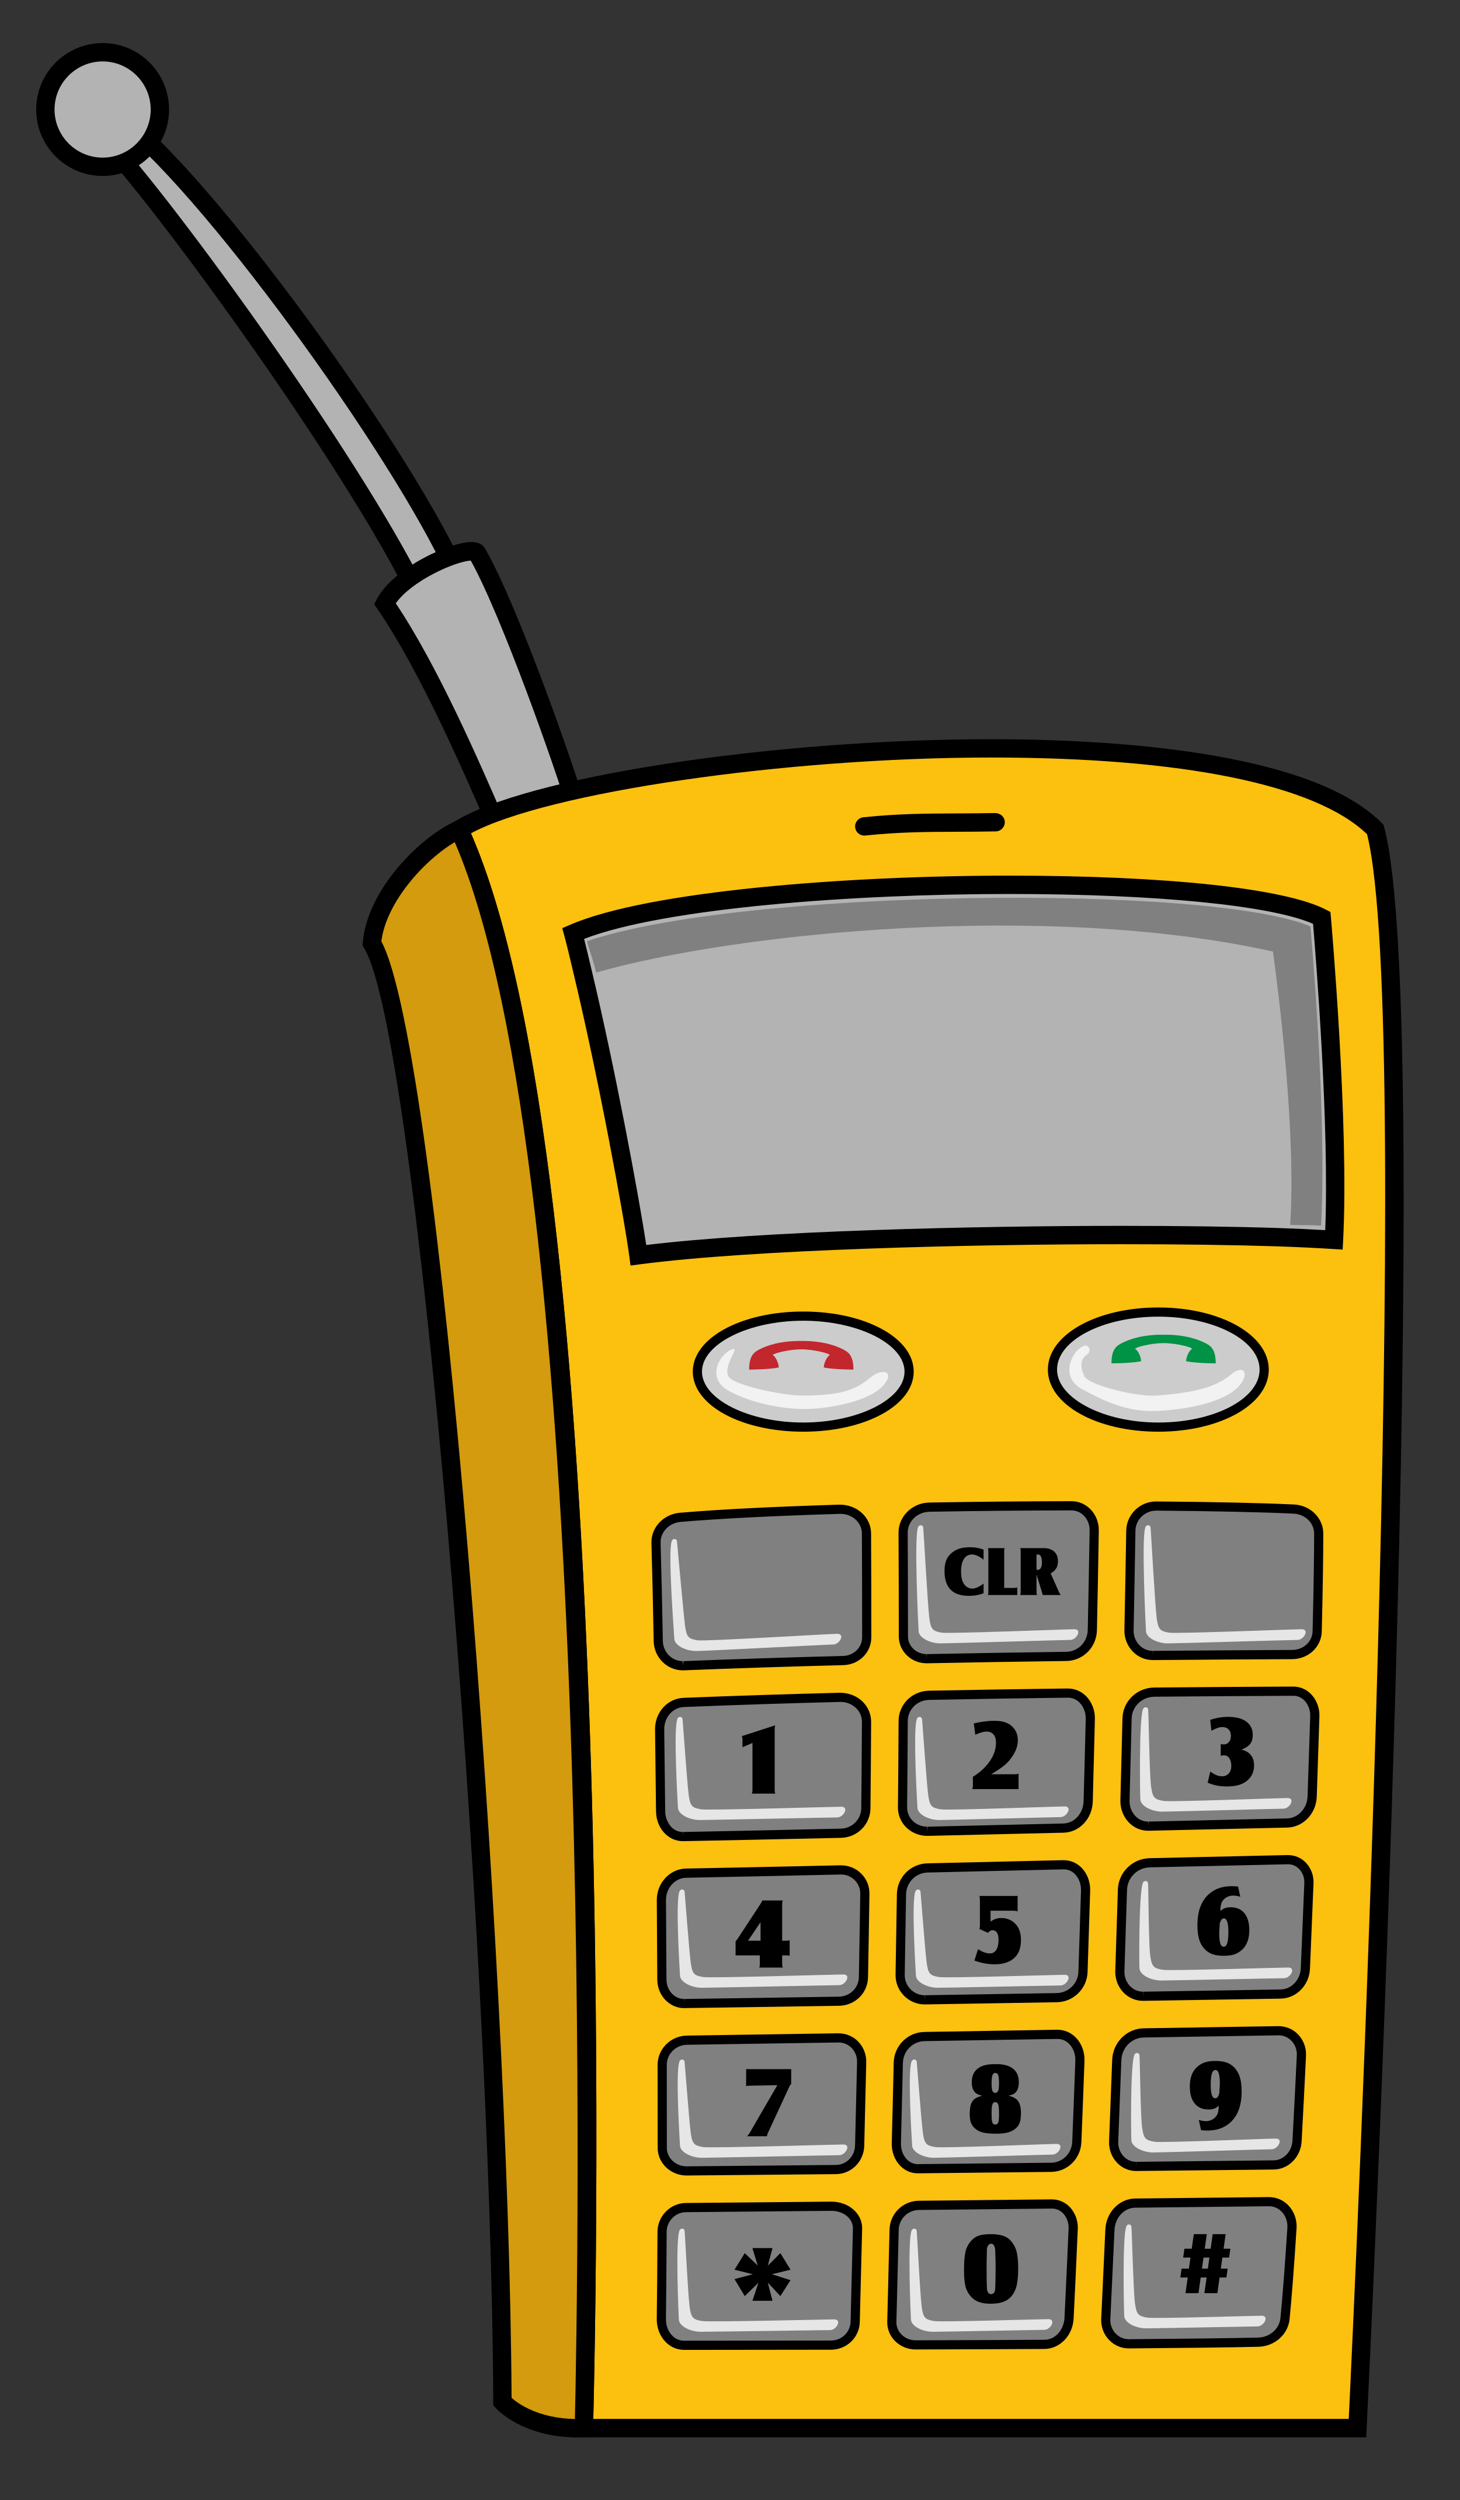 <?xml version="1.0" encoding="UTF-8"?>
<!-- Generator: Adobe Illustrator 16.0.0, SVG Export Plug-In . SVG Version: 6.00 Build 0)  -->
<svg xmlns="http://www.w3.org/2000/svg" xmlns:xlink="http://www.w3.org/1999/xlink" version="1.1" id="Layer_1" x="0px" y="0px" width="93.75px" height="160.5px" viewBox="0 0 93.75 160.5" xml:space="preserve">
<rect x="0" y="0" width="93.75" height="160.5" fill="#333333" stroke="none"/>
<g>
	<g>
		<path fill="#B3B3B3" d="M26.999,38.554l2.484-1.307C26.281,29.664,13.208,11.494,7.325,7.245C6.476,6.394,6.083,8.355,6.083,8.355    C9.221,11.101,22.947,29.991,26.999,38.554z"></path>
		<path d="M26.729,39.361l-0.263-0.556C22.328,30.061,8.698,11.426,5.696,8.799L5.439,8.574L5.506,8.24    C5.59,7.818,5.941,6.441,6.914,6.441c0.293,0,0.571,0.13,0.828,0.386c5.879,4.238,19.105,22.662,22.284,30.19l0.21,0.499    L26.729,39.361z M6.742,8.163c3.448,3.36,16.17,20.784,20.522,29.586l1.46-0.769C25.251,29.284,12.69,11.847,6.979,7.722    L6.942,7.69C6.875,7.799,6.801,7.975,6.742,8.163z"></path>
	</g>
	<g>
		<path fill="#B3B3B3" d="M32.49,54.309c-0.89-1.903-4.412-10.688-7.777-15.559c1.078-2.059,5.344-3.789,5.907-3.267    c2.131,3.66,6.185,15.294,6.577,16.995C35.104,53.394,32.49,54.309,32.49,54.309z"></path>
		<path d="M32.182,55.041l-0.226-0.482c-0.168-0.358-0.427-0.957-0.761-1.727c-1.383-3.191-4.262-9.832-6.967-13.747l-0.203-0.293    l0.165-0.315c1.054-2.012,4.669-3.677,6.069-3.677c0.33,0,0.579,0.083,0.761,0.251l0.109,0.136    c2.225,3.82,6.26,15.503,6.642,17.159l0.11,0.476l-0.447,0.196c-2.089,0.914-4.722,1.838-4.749,1.847L32.182,55.041z     M25.413,38.733c2.7,4.026,5.397,10.247,6.863,13.63c0.206,0.475,0.383,0.883,0.526,1.208c0.773-0.279,2.3-0.844,3.692-1.432    c-0.774-2.64-4.27-12.569-6.266-16.152C29.171,36.063,26.422,37.303,25.413,38.733z"></path>
	</g>
	<g>
		<path fill="#FCC00F" d="M87.167,155.885H37.491c0,0,2.189-80.541-8.008-102.629c7.746-4.881,50.2-8.754,58.829,0    C91.625,65.59,87.167,155.885,87.167,155.885z"></path>
		<path d="M87.728,156.475H36.886l0.016-0.605c0.022-0.804,2.07-80.655-7.954-102.366l-0.217-0.469l0.438-0.275    c4.562-2.875,20.354-5.303,34.485-5.303c7.382,0,20.456,0.7,25.077,5.388l0.109,0.111l0.04,0.15    c3.299,12.282-0.943,99.12-1.125,102.811L87.728,156.475z M38.096,155.296h48.51c0.367-7.611,4.221-89.583,1.177-101.736    c-3.285-3.179-11.839-4.927-24.128-4.927c-13.276,0-28.536,2.245-33.416,4.866C39.781,75.312,38.292,147.352,38.096,155.296z"></path>
	</g>
	<g>
		<path fill="#D39B0D" d="M29.483,53.256c10.197,22.088,8.008,102.629,8.008,102.629c-3.612,0.138-5.229-1.693-5.229-1.693    c-0.131-28.752-4.69-87.679-8.38-93.627C24.14,57.444,27.375,54.209,29.483,53.256z"></path>
		<path d="M37.107,156.482c-3.567,0-5.218-1.822-5.287-1.9l-0.146-0.166l-0.001-0.221c-0.136-29.882-4.871-87.805-8.291-93.32    l-0.103-0.166l0.016-0.193c0.283-3.418,3.696-6.78,5.946-7.797l0.533-0.241l0.245,0.53c10.139,21.96,8.151,99.598,8.062,102.892    l-0.015,0.552l-0.552,0.021C37.375,156.479,37.24,156.482,37.107,156.482z M32.85,153.943c0.413,0.366,1.705,1.31,4.066,1.358    c0.166-7.182,1.583-79.751-7.715-101.234c-1.913,1.122-4.402,3.838-4.714,6.369C28.263,67.465,32.698,125.985,32.85,153.943z"></path>
	</g>
	<g>
		<circle fill="#B3B3B3" cx="6.59" cy="7.032" r="3.677"></circle>
		<path d="M6.59,11.297c-2.353,0-4.266-1.914-4.266-4.266c0-2.353,1.914-4.266,4.266-4.266c2.352,0,4.266,1.914,4.266,4.266    C10.855,9.384,8.942,11.297,6.59,11.297z M6.59,3.944c-1.703,0-3.088,1.385-3.088,3.088c0,1.702,1.385,3.087,3.088,3.087    c1.702,0,3.087-1.385,3.087-3.087C9.677,5.329,8.292,3.944,6.59,3.944z"></path>
	</g>
	<g>
		<path fill="#B3B3B3" d="M85.657,79.599c-1.003-0.063-2.243-0.125-3.671-0.173c-10.634-0.345-31.704-0.063-40.991,1.162    c-0.345-2.604-2.023-11.688-3.592-18.229c-0.204-0.862-0.392-1.679-0.596-2.431c8.691-3.781,41.996-4.143,48.065-1.005    C84.872,58.921,86.049,72.147,85.657,79.599z"></path>
		<path d="M40.488,81.248l-0.077-0.583c-0.33-2.485-1.98-11.495-3.581-18.169l-0.075-0.319c-0.174-0.739-0.34-1.442-0.517-2.096    l-0.134-0.491l0.467-0.203c5.035-2.191,17.815-3.171,28.248-3.171c10.082,0,17.679,0.815,20.323,2.183l0.288,0.149l0.029,0.322    c0.012,0.133,1.176,13.353,0.787,20.76l-0.032,0.594l-0.594-0.037c-0.999-0.062-2.233-0.125-3.654-0.173    c-2.743-0.088-6.174-0.136-9.923-0.136c-9.764,0-23.733,0.339-30.971,1.293L40.488,81.248z M37.507,60.276    c0.132,0.519,0.261,1.063,0.394,1.63l0.075,0.316c1.503,6.266,3.051,14.593,3.52,17.707c7.438-0.905,21.001-1.229,30.547-1.229    c3.761,0,7.206,0.047,9.962,0.137c1.163,0.039,2.202,0.087,3.091,0.138c0.27-6.735-0.609-17.625-0.782-19.666    c-2.715-1.186-10.095-1.915-19.495-1.915C54.823,57.394,42.685,58.287,37.507,60.276z"></path>
	</g>
	<g>
		<path fill="#FFFFFF" d="M55.498,53.056c3.073-0.321,5.213-0.208,8.433-0.268"></path>
		<path d="M55.498,53.645c-0.298,0-0.554-0.225-0.585-0.528c-0.034-0.324,0.201-0.613,0.524-0.647    c2.239-0.233,3.976-0.24,5.987-0.249c0.776-0.003,1.593-0.006,2.495-0.023c0.337,0.017,0.594,0.253,0.6,0.578    c0.006,0.325-0.253,0.594-0.578,0.6c-0.908,0.017-1.73,0.02-2.512,0.023c-1.98,0.008-3.69,0.015-5.87,0.242    C55.539,53.644,55.518,53.645,55.498,53.645z"></path>
	</g>
	<g>
		<path fill="#808080" d="M72.237,115.586c-0.023,0.885,0.631,1.671,1.517,1.653c3.064-0.072,6.065-0.14,8.892-0.202    c0.9-0.02,1.578-0.792,1.612-1.693c0.061-1.783,0.12-3.513,0.171-5.158c0.024-0.835-0.547-1.617-1.382-1.612    c-2.843,0.014-5.831,0.032-8.915,0.06c-0.947,0.009-1.739,0.743-1.76,1.689C72.33,112.018,72.286,113.774,72.237,115.586z     M42.5,127.093c0.004,0.825,0.62,1.546,1.443,1.534c2.994-0.04,6.361-0.092,9.931-0.148c0.852-0.014,1.553-0.687,1.569-1.539    c0.034-1.727,0.064-3.515,0.09-5.361c0.013-0.859-0.698-1.549-1.558-1.53c-3.588,0.08-6.964,0.152-9.921,0.208    c-0.915,0.018-1.592,0.82-1.585,1.735C42.482,123.698,42.492,125.405,42.5,127.093z M42.526,137.899    c0,0.846,0.736,1.48,1.582,1.474c2.89-0.025,6.139-0.055,9.57-0.089c0.838-0.009,1.502-0.695,1.523-1.532    c0.043-1.73,0.086-3.518,0.129-5.371c0.019-0.849-0.649-1.563-1.498-1.549c-3.487,0.055-6.779,0.106-9.719,0.147    c-0.875,0.012-1.592,0.709-1.591,1.584C42.525,134.41,42.527,136.198,42.526,137.899z M42.42,116.279    c0.008,0.853,0.597,1.644,1.451,1.63c3.006-0.058,6.455-0.132,10.125-0.214c0.881-0.02,1.594-0.726,1.603-1.607    c0.018-1.789,0.032-3.635,0.042-5.544c0.003-0.915-0.798-1.598-1.713-1.575c-3.435,0.089-6.796,0.198-10.022,0.326    c-0.905,0.037-1.561,0.839-1.548,1.745C42.381,112.738,42.401,114.493,42.42,116.279z M84.677,98.457    c0-0.865-0.729-1.532-1.594-1.575c-2.02-0.097-5.149-0.166-8.833-0.194c-0.889-0.008-1.623,0.697-1.636,1.585    c-0.031,1.933-0.071,4.075-0.117,6.391c-0.018,0.878,0.666,1.626,1.543,1.617c3.09-0.028,6.085-0.046,8.935-0.06    c0.851-0.003,1.584-0.64,1.604-1.49C84.643,102.136,84.677,99.971,84.677,98.457z M71.909,126.545    c-0.029,0.873,0.638,1.628,1.511,1.615c3.063-0.051,6.036-0.099,8.811-0.141c0.881-0.016,1.551-0.758,1.592-1.638    c0.078-1.826,0.155-3.668,0.227-5.492c0.031-0.799-0.558-1.515-1.357-1.499c-2.816,0.062-5.809,0.129-8.864,0.199    c-0.953,0.023-1.726,0.785-1.752,1.737C72.022,123.035,71.967,124.777,71.909,126.545z M71.511,137.48    c-0.036,0.856,0.602,1.614,1.458,1.604c2.192-0.023,4.332-0.044,6.379-0.067c0.827-0.009,1.639-0.017,2.436-0.026    c0.827-0.009,1.458-0.709,1.502-1.537c0.095-1.746,0.189-3.589,0.281-5.494c0.04-0.859-0.625-1.601-1.486-1.586    c-2.724,0.042-5.635,0.09-8.635,0.139c-0.951,0.015-1.704,0.797-1.737,1.748C71.646,133.986,71.579,135.727,71.511,137.48z     M58.009,105.062c0,0.816,0.7,1.442,1.516,1.426c2.99-0.06,5.985-0.107,8.943-0.146c0.922-0.012,1.655-0.769,1.675-1.691    c0.049-2.312,0.089-4.455,0.121-6.397c0.012-0.844-0.619-1.583-1.463-1.581c-2.955,0.005-6.065,0.034-9.123,0.087    c-0.914,0.016-1.688,0.72-1.685,1.635C58.004,100.691,58.009,102.914,58.009,105.062z M43.684,97.412    c-0.872,0.074-1.585,0.77-1.56,1.643c0.054,1.837,0.102,3.971,0.145,6.304c0.017,0.892,0.741,1.616,1.632,1.581    c3.297-0.132,6.732-0.242,10.243-0.333c0.826-0.021,1.511-0.668,1.511-1.492c0.001-2.148-0.003-4.371-0.016-6.667    c-0.003-0.908-0.804-1.579-1.713-1.554C49.996,97.012,46.407,97.183,43.684,97.412z M42.466,148.881    c-0.013,0.875,0.588,1.688,1.463,1.687c1.93-0.002,5.359-0.003,9.425-0.011c0.843-0.001,1.541-0.66,1.56-1.501    c0.046-1.909,0.095-3.887,0.15-5.962c0.021-0.873-0.806-1.462-1.68-1.453c-3.346,0.032-6.511,0.062-9.333,0.086    c-0.851,0.006-1.533,0.704-1.537,1.555C42.503,145.451,42.487,147.352,42.466,148.881z M72.896,141.439    c-0.91,0.01-1.584,0.799-1.624,1.708c-0.086,1.91-0.174,3.823-0.267,5.734c-0.043,0.862,0.631,1.6,1.496,1.592    c3.284-0.026,6.189-0.06,8.281-0.104c0.877-0.017,1.645-0.64,1.732-1.512c0.142-1.437,0.294-3.438,0.447-5.818    c0.057-0.892-0.591-1.701-1.486-1.691c-0.689,0.007-1.388,0.015-2.102,0.023C77.295,141.393,75.122,141.416,72.896,141.439z     M59.373,130.746c-0.924,0.014-1.668,0.761-1.69,1.686c-0.04,1.781-0.083,3.5-0.125,5.167c-0.021,0.842,0.542,1.641,1.387,1.634    c2.82-0.029,5.7-0.06,8.554-0.09c0.896-0.009,1.612-0.734,1.647-1.628c0.071-1.745,0.136-3.484,0.199-5.21    c0.034-0.884-0.571-1.713-1.456-1.699C65.04,130.652,62.175,130.7,59.373,130.746z M59.559,119.922    c-0.92,0.021-1.659,0.771-1.673,1.693c-0.026,1.774-0.055,3.491-0.085,5.157c-0.017,0.898,0.709,1.631,1.607,1.618    c2.78-0.044,5.619-0.092,8.447-0.138c0.916-0.015,1.657-0.744,1.688-1.659c0.059-1.762,0.115-3.5,0.166-5.208    c0.027-0.868-0.561-1.686-1.428-1.666c-0.492,0.012-0.985,0.024-1.477,0.035C64.384,119.81,61.951,119.867,59.559,119.922z     M57.954,116.034c-0.009,0.878,0.74,1.555,1.618,1.535c2.37-0.055,4.78-0.11,7.177-0.167c0.512-0.013,1.026-0.025,1.538-0.037    c0.907-0.021,1.564-0.818,1.588-1.722c0.051-1.814,0.095-3.58,0.137-5.284c0.021-0.868-0.583-1.674-1.452-1.663    c-2.944,0.036-5.929,0.084-8.906,0.144c-0.909,0.018-1.655,0.741-1.659,1.651C57.986,112.399,57.971,114.245,57.954,116.034z     M57.266,149.062c-0.019,0.836,0.697,1.485,1.534,1.481c2.714-0.007,5.533-0.019,8.262-0.033c0.895-0.005,1.544-0.795,1.586-1.69    c0.092-1.899,0.181-3.812,0.264-5.728c0.037-0.832-0.539-1.606-1.373-1.597c-2.843,0.031-5.714,0.06-8.528,0.089    c-0.866,0.007-1.574,0.698-1.597,1.563C57.361,145.206,57.311,147.168,57.266,149.062z"></path>
		<path d="M43.929,150.862h-0.001c-0.443,0-0.863-0.178-1.181-0.501c-0.374-0.379-0.583-0.92-0.575-1.484    c0.021-1.529,0.037-3.428,0.047-5.597c0.005-1.012,0.826-1.841,1.83-1.848c2.822-0.024,5.987-0.054,9.333-0.086h0.001    c0.599,0,1.143,0.219,1.516,0.601c0.312,0.319,0.471,0.719,0.46,1.153c-0.055,2.077-0.104,4.054-0.15,5.963    c-0.021,1.001-0.836,1.787-1.854,1.789c-3.24,0.006-6.076,0.008-8.071,0.01L43.929,150.862z M53.404,141.935    c-3.363,0.032-6.528,0.062-9.352,0.086c-0.683,0.005-1.241,0.571-1.245,1.262c-0.01,2.17-0.026,4.073-0.047,5.602    c-0.006,0.402,0.146,0.799,0.405,1.063c0.146,0.148,0.397,0.326,0.762,0.326v0.294l0.001-0.294l1.354-0.001    c1.994-0.001,4.83-0.003,8.07-0.01c0.695-0.001,1.25-0.534,1.266-1.213c0.046-1.91,0.095-3.888,0.15-5.964    c0.009-0.344-0.154-0.585-0.292-0.727C54.218,142.094,53.816,141.935,53.404,141.935z M58.793,150.837    c-0.501,0-0.987-0.202-1.332-0.554c-0.325-0.333-0.499-0.77-0.489-1.228c0.044-1.894,0.095-3.857,0.148-5.915    c0.027-1.029,0.857-1.842,1.889-1.851l8.528-0.089c0.448,0,0.853,0.175,1.156,0.493c0.35,0.365,0.537,0.879,0.513,1.411    c-0.082,1.917-0.171,3.829-0.264,5.729c-0.052,1.099-0.877,1.964-1.879,1.97c-2.729,0.015-5.548,0.026-8.263,0.033H58.793z     M67.554,141.79l-8.541,0.089c-0.712,0.006-1.286,0.567-1.305,1.277c-0.053,2.057-0.104,4.019-0.148,5.912    c-0.007,0.299,0.108,0.584,0.322,0.803c0.234,0.24,0.566,0.377,0.911,0.377v0.294l0.006-0.294    c2.714-0.007,5.533-0.019,8.261-0.033c0.769-0.004,1.262-0.72,1.294-1.409c0.092-1.899,0.181-3.812,0.263-5.727    c0.017-0.367-0.115-0.732-0.35-0.979C68.132,141.959,67.898,141.79,67.554,141.79z M72.487,150.768    c-0.486,0-0.94-0.195-1.277-0.55c-0.342-0.359-0.524-0.852-0.499-1.351c0.092-1.91,0.181-3.823,0.267-5.732    c0.048-1.104,0.889-1.978,1.915-1.99l8.579-0.092c0.495,0,0.939,0.194,1.27,0.547c0.361,0.385,0.548,0.916,0.513,1.458    c-0.159,2.465-0.309,4.426-0.447,5.828c-0.1,0.994-0.968,1.758-2.02,1.778c-1.92,0.041-4.63,0.075-8.285,0.104H72.487z     M81.489,141.641l-8.591,0.092c-0.712,0.008-1.298,0.635-1.333,1.426c-0.086,1.911-0.175,3.825-0.267,5.736    c-0.017,0.339,0.106,0.673,0.338,0.916c0.225,0.237,0.527,0.367,0.85,0.367v0.294l0.011-0.294c3.652-0.029,6.36-0.063,8.277-0.104    c0.754-0.015,1.375-0.551,1.445-1.248c0.138-1.395,0.288-3.349,0.446-5.808c0.024-0.379-0.105-0.75-0.355-1.017    C82.093,141.77,81.801,141.641,81.489,141.641z M44.095,139.668c-1.028,0-1.864-0.793-1.864-1.769    c0.001-1.702,0-3.489-0.005-5.335c-0.001-1.021,0.843-1.864,1.882-1.879c2.94-0.042,6.231-0.092,9.719-0.147c0,0,0,0,0.001,0    c0.5,0,0.943,0.188,1.276,0.527c0.341,0.349,0.53,0.83,0.52,1.323c-0.042,1.854-0.085,3.642-0.129,5.372    c-0.026,1.009-0.822,1.808-1.813,1.819c-3.432,0.033-6.681,0.063-9.572,0.088H44.095z M53.855,131.127    c-3.506,0.055-6.799,0.106-9.739,0.147c-0.718,0.01-1.302,0.588-1.301,1.289c0.005,1.846,0.006,3.635,0.005,5.336    c0,0.65,0.572,1.18,1.274,1.18v0.294l0.01-0.294c2.89-0.025,6.139-0.056,9.57-0.089c0.672-0.007,1.214-0.554,1.231-1.245    c0.043-1.729,0.086-3.517,0.129-5.37c0.007-0.334-0.121-0.662-0.352-0.897C54.462,131.251,54.168,131.127,53.855,131.127z     M58.934,139.527c-0.429,0-0.818-0.166-1.125-0.481c-0.362-0.371-0.561-0.901-0.547-1.455c0.042-1.667,0.086-3.385,0.125-5.166    c0.026-1.091,0.896-1.958,1.979-1.974l8.516-0.141c0,0,0,0,0.001,0c0.47,0,0.889,0.181,1.205,0.509    c0.371,0.385,0.57,0.93,0.549,1.496c-0.063,1.726-0.128,3.465-0.199,5.21c-0.042,1.061-0.893,1.9-1.938,1.911L58.934,139.527z     M67.911,130.899l-8.534,0.141c-0.767,0.012-1.381,0.626-1.4,1.398c-0.04,1.781-0.083,3.5-0.125,5.167    c-0.01,0.391,0.132,0.775,0.38,1.029c0.135,0.138,0.366,0.303,0.703,0.303v0.294l0.007-0.294l8.554-0.09    c0.73-0.007,1.326-0.598,1.355-1.346c0.071-1.745,0.136-3.483,0.199-5.209c0.015-0.401-0.128-0.798-0.385-1.065    C68.521,131.078,68.273,130.899,67.911,130.899z M72.952,139.378c-0.462,0-0.895-0.186-1.219-0.525    c-0.35-0.364-0.538-0.87-0.516-1.385c0.068-1.752,0.134-3.494,0.199-5.219c0.04-1.122,0.93-2.014,2.027-2.032l8.635-0.139    c0,0,0.001,0,0.001,0c0.504,0,0.949,0.192,1.28,0.539c0.344,0.36,0.527,0.854,0.503,1.356c-0.092,1.906-0.186,3.75-0.281,5.496    c-0.053,1.007-0.842,1.805-1.793,1.815L72.952,139.378z M82.105,130.668l-8.654,0.139c-0.783,0.012-1.418,0.655-1.447,1.463    c-0.064,1.726-0.131,3.468-0.199,5.221c-0.015,0.358,0.113,0.705,0.352,0.955c0.213,0.221,0.495,0.343,0.794,0.343v0.294    l0.014-0.294l8.815-0.094c0.642-0.007,1.174-0.56,1.212-1.258c0.095-1.746,0.189-3.589,0.281-5.492    c0.016-0.342-0.109-0.677-0.341-0.921C82.712,130.794,82.418,130.668,82.105,130.668z M43.923,128.921    c-0.941,0-1.711-0.819-1.717-1.827c-0.008-1.688-0.018-3.395-0.031-5.1c-0.008-1.1,0.833-2.011,1.874-2.033    c2.957-0.056,6.333-0.128,9.921-0.208c0,0,0.001,0,0.001,0c0.533,0,0.995,0.193,1.34,0.543c0.341,0.346,0.524,0.802,0.517,1.286    c-0.026,1.846-0.056,3.635-0.09,5.362c-0.018,1.008-0.834,1.811-1.858,1.827c-3.569,0.056-6.937,0.108-9.932,0.148H43.923z     M54.009,120.343c-3.615,0.081-6.992,0.152-9.949,0.209c-0.72,0.014-1.302,0.66-1.296,1.439c0.013,1.706,0.022,3.413,0.031,5.101    c0.004,0.685,0.51,1.241,1.128,1.241v0.295l0.016-0.295c2.995-0.04,6.362-0.092,9.931-0.148c0.705-0.011,1.266-0.56,1.279-1.249    c0.034-1.727,0.064-3.514,0.09-5.359c0.004-0.325-0.119-0.632-0.348-0.864C54.657,120.474,54.344,120.343,54.009,120.343z     M59.383,128.684c-0.507,0-0.982-0.199-1.338-0.562c-0.357-0.363-0.548-0.845-0.539-1.356c0.031-1.665,0.06-3.382,0.086-5.155    c0.016-1.087,0.877-1.958,1.96-1.984l8.721-0.204c0,0,0.002,0,0.002,0c0.467,0,0.873,0.175,1.179,0.492    c0.367,0.378,0.566,0.917,0.548,1.477c-0.051,1.708-0.107,3.447-0.166,5.209c-0.036,1.073-0.904,1.926-1.978,1.943L59.383,128.684    z M68.312,120.012l-8.746,0.204c-0.765,0.018-1.374,0.635-1.386,1.403c-0.026,1.773-0.055,3.491-0.085,5.158    c-0.006,0.351,0.125,0.683,0.37,0.932c0.244,0.249,0.57,0.385,0.918,0.385v0.294l0.02-0.294l8.447-0.138    c0.759-0.012,1.373-0.616,1.398-1.374c0.059-1.761,0.115-3.5,0.166-5.208c0.012-0.397-0.13-0.79-0.382-1.05    C68.894,120.182,68.657,120.012,68.312,120.012z M73.396,128.454c-0.475,0-0.921-0.19-1.255-0.536    c-0.352-0.364-0.543-0.868-0.526-1.383c0.058-1.767,0.113-3.509,0.166-5.217c0.032-1.107,0.928-1.996,2.04-2.023    c3.055-0.07,6.049-0.137,8.865-0.199c0,0,0,0,0.001,0c0.461,0,0.862,0.173,1.165,0.487c0.331,0.345,0.511,0.824,0.492,1.317    c-0.072,1.825-0.149,3.667-0.227,5.493c-0.049,1.059-0.875,1.902-1.881,1.919c-2.775,0.043-5.747,0.09-8.811,0.141H73.396z     M82.718,119.685c-2.837,0.062-5.83,0.129-8.884,0.199c-0.799,0.019-1.442,0.656-1.465,1.452    c-0.052,1.708-0.107,3.451-0.166,5.219c-0.012,0.356,0.12,0.704,0.36,0.954c0.223,0.23,0.518,0.357,0.832,0.357v0.294l0.019-0.294    c3.063-0.051,6.036-0.099,8.81-0.141c0.696-0.012,1.268-0.608,1.303-1.356c0.077-1.825,0.154-3.667,0.226-5.49    c0.013-0.333-0.106-0.657-0.328-0.886C83.235,119.793,82.984,119.685,82.718,119.685z M43.85,118.203    c-0.957,0-1.714-0.844-1.725-1.921c-0.018-1.786-0.039-3.54-0.062-5.238c-0.015-1.104,0.79-2.001,1.832-2.043    c3.173-0.126,6.546-0.236,10.027-0.326c0,0,0.002,0,0.003,0c0.59,0,1.11,0.213,1.479,0.584c0.345,0.347,0.535,0.803,0.533,1.286    c-0.01,1.91-0.024,3.756-0.042,5.546c-0.011,1.041-0.842,1.875-1.891,1.898c-3.67,0.083-7.12,0.156-10.126,0.214H43.85z     M53.974,109.263c-3.515,0.09-6.885,0.199-10.056,0.327c-0.72,0.029-1.276,0.665-1.266,1.446c0.022,1.699,0.043,3.454,0.062,5.24    c0.006,0.658,0.433,1.338,1.135,1.338v0.294l0.017-0.294c3.005-0.058,6.453-0.132,10.123-0.215    c0.73-0.016,1.308-0.594,1.315-1.315c0.019-1.789,0.032-3.635,0.043-5.543c0.001-0.325-0.127-0.632-0.361-0.867    C54.726,109.413,54.357,109.263,53.974,109.263z M59.534,117.864c-0.51,0-1.004-0.205-1.357-0.561    c-0.339-0.342-0.523-0.794-0.518-1.272c0.017-1.789,0.032-3.633,0.042-5.541c0.004-1.068,0.86-1.923,1.947-1.945    c2.977-0.06,5.962-0.107,8.908-0.144c0,0,0,0,0,0c0.462,0,0.878,0.178,1.194,0.502c0.367,0.376,0.569,0.909,0.555,1.463    c-0.042,1.704-0.086,3.471-0.136,5.285c-0.029,1.104-0.854,1.985-1.877,2.008L59.534,117.864z M68.577,108.99    c-2.957,0.036-5.941,0.084-8.917,0.144c-0.765,0.016-1.367,0.612-1.37,1.357c-0.009,1.91-0.024,3.755-0.042,5.545    c-0.003,0.319,0.121,0.622,0.348,0.852c0.243,0.245,0.584,0.386,0.938,0.386v0.294l0.031-0.295l8.715-0.204    c0.709-0.015,1.28-0.646,1.301-1.435c0.051-1.814,0.095-3.58,0.136-5.283c0.01-0.391-0.135-0.778-0.388-1.037    C69.186,109.167,68.938,108.99,68.577,108.99z M73.723,117.534c-0.464,0-0.901-0.187-1.231-0.526    c-0.363-0.372-0.563-0.894-0.549-1.43c0.049-1.812,0.093-3.568,0.134-5.262c0.025-1.097,0.926-1.966,2.052-1.977    c3.084-0.028,6.072-0.046,8.916-0.06c0.435,0,0.838,0.173,1.142,0.487c0.356,0.366,0.552,0.888,0.536,1.428    c-0.052,1.646-0.11,3.376-0.171,5.16c-0.041,1.086-0.875,1.954-1.9,1.977c-2.826,0.063-5.827,0.13-8.891,0.202L73.723,117.534z     M83.054,108.869c-2.849,0.014-5.836,0.032-8.919,0.06c-0.806,0.008-1.452,0.624-1.469,1.402    c-0.042,1.695-0.086,3.451-0.135,5.264c-0.01,0.378,0.129,0.744,0.381,1.003c0.219,0.224,0.506,0.348,0.81,0.348v0.294    l0.024-0.295c3.063-0.072,6.064-0.139,8.892-0.202c0.713-0.016,1.294-0.635,1.323-1.41c0.061-1.782,0.12-3.512,0.172-5.156    c0.011-0.377-0.127-0.751-0.37-1C83.628,109.036,83.394,108.869,83.054,108.869z M43.839,107.236    c-1.008,0-1.845-0.839-1.864-1.871c-0.043-2.333-0.092-4.465-0.145-6.301c-0.029-1.001,0.775-1.855,1.83-1.945    c2.567-0.217,6.02-0.392,10.258-0.52c0,0,0.001,0,0.001,0c1.134,0,2.011,0.829,2.015,1.848c0.012,2.296,0.017,4.52,0.016,6.668    c0,0.976-0.79,1.761-1.798,1.787c-3.577,0.092-7.022,0.204-10.239,0.333L43.839,107.236z M53.976,97.188    c-4.269,0.128-7.709,0.302-10.267,0.518c-0.744,0.063-1.311,0.652-1.291,1.34c0.054,1.838,0.102,3.973,0.145,6.308    c0.013,0.712,0.586,1.292,1.275,1.292v0.294l0.051-0.295c3.219-0.128,6.667-0.241,10.247-0.333    c0.687-0.018,1.224-0.544,1.224-1.198c0.001-2.147-0.004-4.37-0.016-6.666C55.342,97.753,54.728,97.188,53.976,97.188z     M59.494,106.782c-0.981,0-1.78-0.772-1.78-1.721c0-2.147-0.005-4.37-0.017-6.666c-0.003-1.046,0.882-1.912,1.974-1.931    c3.05-0.054,6.122-0.083,9.128-0.087c0.46,0,0.891,0.182,1.217,0.513c0.351,0.356,0.548,0.854,0.541,1.367    c-0.032,1.944-0.072,4.087-0.121,6.4c-0.024,1.096-0.887,1.965-1.965,1.979c-2.958,0.039-5.952,0.086-8.942,0.146H59.494z     M68.803,96.967c-3.006,0.005-6.074,0.034-9.121,0.087c-0.772,0.014-1.398,0.614-1.396,1.339c0.012,2.297,0.017,4.521,0.017,6.668    c0,0.624,0.535,1.132,1.191,1.132v0.294l0.024-0.294c2.991-0.06,5.986-0.107,8.945-0.146c0.759-0.01,1.368-0.627,1.384-1.403    c0.049-2.311,0.088-4.454,0.121-6.396c0.005-0.355-0.13-0.699-0.371-0.944C69.383,97.086,69.102,96.967,68.803,96.967z     M74.023,106.576c-0.483,0-0.938-0.192-1.28-0.542c-0.354-0.362-0.552-0.863-0.542-1.375c0.046-2.315,0.086-4.458,0.117-6.39    c0.016-1.035,0.876-1.875,1.916-1.875c3.697,0.029,6.838,0.098,8.862,0.195c1.051,0.052,1.875,0.872,1.875,1.869    c0,1.515-0.034,3.687-0.098,6.281c-0.023,0.993-0.857,1.774-1.897,1.778c-2.849,0.014-5.844,0.032-8.933,0.06H74.023z     M74.248,96.982c-0.733,0-1.329,0.581-1.339,1.296c-0.031,1.934-0.071,4.075-0.117,6.392c-0.008,0.355,0.129,0.702,0.373,0.952    c0.23,0.235,0.536,0.365,0.859,0.365v0.294l0.014-0.294c3.09-0.028,6.086-0.046,8.936-0.06c0.72-0.002,1.295-0.531,1.311-1.203    c0.064-2.59,0.099-4.757,0.099-6.267c0-0.682-0.577-1.245-1.313-1.281C81.052,97.08,77.919,97.011,74.248,96.982z"></path>
		<g>
			<path fill="#E6E6E6" d="M43.128,98.96c-0.245,0.71,0.147,5.81,0.172,6.25c0.024,0.441,0.76,0.785,1.397,0.785     c0.638,0,8.384-0.417,8.8-0.417c0.417,0,0.785-0.687,0.27-0.687c-0.515,0-8.512,0.493-8.972,0.417     c-0.589-0.099-0.711-0.196-0.809-0.957c-0.099-0.76-0.491-5.172-0.515-5.392C43.447,98.739,43.169,98.762,43.128,98.96z"></path>
			<path fill="#E6E6E6" d="M43.487,110.382c-0.245,0.711,0.021,5.238,0.046,5.68c0.024,0.441,0.76,0.784,1.396,0.784     c0.638,0,8.411-0.167,8.828-0.167s0.784-0.687,0.27-0.687c-0.515,0-8.54,0.244-8.999,0.167c-0.588-0.098-0.711-0.196-0.809-0.956     c-0.098-0.76-0.365-4.601-0.389-4.822C43.806,110.162,43.528,110.185,43.487,110.382z"></path>
			<path fill="#E6E6E6" d="M43.619,121.461c-0.246,0.711,0.021,4.927,0.045,5.368c0.025,0.441,0.76,0.785,1.397,0.785     c0.638,0,8.41-0.167,8.826-0.167c0.417,0,0.785-0.687,0.27-0.687c-0.515,0-8.539,0.244-8.999,0.167     c-0.588-0.098-0.71-0.196-0.809-0.956c-0.098-0.76-0.364-4.29-0.389-4.51C43.937,121.241,43.659,121.264,43.619,121.461z"></path>
			<path fill="#E6E6E6" d="M43.619,132.378c-0.246,0.711,0.021,4.927,0.045,5.368c0.025,0.441,0.76,0.784,1.397,0.784     c0.638,0,8.41-0.167,8.826-0.167c0.417,0,0.785-0.687,0.27-0.687c-0.515,0-8.539,0.244-8.999,0.167     c-0.588-0.098-0.71-0.196-0.809-0.956c-0.098-0.76-0.364-4.29-0.389-4.51C43.937,132.158,43.659,132.181,43.619,132.378z"></path>
			<path fill="#E6E6E6" d="M43.619,143.237c-0.246,0.71-0.053,5.236-0.029,5.678c0.025,0.441,0.76,0.784,1.397,0.784     c0.638,0,7.896-0.107,8.313-0.107c0.417,0,0.784-0.687,0.27-0.687s-8.024,0.184-8.484,0.107c-0.588-0.098-0.71-0.196-0.809-0.956     c-0.098-0.759-0.29-4.599-0.315-4.819C43.937,143.016,43.659,143.039,43.619,143.237z"></path>
		</g>
		<g>
			<path fill="#E6E6E6" d="M58.94,98.077c-0.245,0.711,0.021,6.201,0.046,6.643c0.025,0.441,0.76,0.785,1.397,0.785     c0.637,0,7.918-0.221,8.335-0.221c0.417,0,0.784-0.687,0.27-0.687s-8.047,0.297-8.507,0.221c-0.588-0.099-0.71-0.196-0.809-0.957     c-0.098-0.76-0.364-5.564-0.389-5.785C59.259,97.857,58.982,97.879,58.94,98.077z"></path>
			<path fill="#E6E6E6" d="M58.866,110.382c-0.245,0.711,0.021,5.238,0.046,5.68c0.024,0.441,0.76,0.784,1.397,0.784     s7.369-0.188,7.785-0.188c0.417,0,0.785-0.686,0.27-0.686c-0.515,0-7.498,0.265-7.957,0.188     c-0.588-0.098-0.711-0.196-0.809-0.956c-0.098-0.76-0.365-4.601-0.389-4.822C59.184,110.162,58.905,110.185,58.866,110.382z"></path>
			<path fill="#E6E6E6" d="M58.768,121.461c-0.245,0.711,0.021,4.927,0.045,5.368c0.025,0.441,0.76,0.785,1.397,0.785     c0.638,0,7.467-0.147,7.883-0.147c0.417,0,0.785-0.686,0.27-0.686c-0.515,0-7.596,0.224-8.055,0.147     c-0.588-0.098-0.711-0.196-0.809-0.956c-0.098-0.76-0.364-4.29-0.389-4.51C59.086,121.241,58.808,121.264,58.768,121.461z"></path>
			<path fill="#E6E6E6" d="M58.524,132.378c-0.245,0.711,0.021,4.927,0.046,5.368c0.025,0.441,0.76,0.784,1.397,0.784     c0.637,0,7.189-0.205,7.606-0.205s0.784-0.686,0.27-0.686c-0.515,0-7.318,0.282-7.778,0.205     c-0.588-0.098-0.711-0.196-0.809-0.956c-0.098-0.76-0.365-4.29-0.389-4.51C58.842,132.158,58.565,132.181,58.524,132.378z"></path>
			<path fill="#E6E6E6" d="M58.524,143.237c-0.245,0.71-0.054,5.236-0.029,5.678c0.024,0.441,0.759,0.784,1.396,0.784     c0.638,0,6.744-0.123,7.161-0.123c0.417,0,0.784-0.687,0.269-0.687c-0.515,0-6.873,0.199-7.332,0.123     c-0.588-0.098-0.711-0.196-0.809-0.956c-0.098-0.759-0.29-4.599-0.314-4.819C58.842,143.016,58.565,143.039,58.524,143.237z"></path>
		</g>
		<g>
			<path fill="#E6E6E6" d="M73.539,98.077c-0.245,0.711,0.022,6.201,0.046,6.643s0.76,0.785,1.397,0.785s7.917-0.221,8.334-0.221     s0.784-0.687,0.27-0.687c-0.515,0-8.046,0.297-8.506,0.221c-0.588-0.099-0.71-0.196-0.809-0.957     c-0.098-0.76-0.365-5.564-0.389-5.785C73.857,97.857,73.579,97.879,73.539,98.077z"></path>
			<path fill="#E6E6E6" d="M73.384,109.765c-0.245,0.711-0.185,5.316-0.16,5.757c0.024,0.441,0.76,0.785,1.396,0.785     c0.638,0,7.371-0.189,7.788-0.189c0.417,0,0.784-0.686,0.269-0.686c-0.514,0-7.499,0.265-7.958,0.188     c-0.589-0.098-0.711-0.196-0.809-0.956c-0.098-0.76-0.158-4.678-0.182-4.899C73.703,109.544,73.425,109.567,73.384,109.765z"></path>
			<path fill="#E6E6E6" d="M73.376,120.917c-0.245,0.711-0.233,5.005-0.208,5.447c0.024,0.441,0.76,0.784,1.397,0.784     c0.638,0,7.469-0.147,7.885-0.147c0.417,0,0.785-0.686,0.27-0.686c-0.515,0-7.597,0.224-8.057,0.147     c-0.589-0.098-0.711-0.196-0.809-0.956c-0.098-0.76-0.11-4.368-0.135-4.589C73.695,120.697,73.416,120.72,73.376,120.917z"></path>
			<path fill="#E6E6E6" d="M72.828,131.957c-0.245,0.711-0.205,5.005-0.181,5.447c0.025,0.44,0.76,0.784,1.397,0.784     c0.637,0,7.188-0.205,7.605-0.205c0.417,0,0.784-0.687,0.269-0.687c-0.514,0-7.316,0.282-7.776,0.206     c-0.588-0.098-0.71-0.196-0.809-0.956s-0.138-4.368-0.163-4.588C73.147,131.737,72.868,131.759,72.828,131.957z"></path>
			<path fill="#E6E6E6" d="M72.313,142.967c-0.245,0.711-0.147,5.286-0.123,5.727c0.024,0.441,0.76,0.785,1.396,0.785     c0.638,0,6.741-0.123,7.158-0.123c0.417,0,0.784-0.686,0.269-0.686c-0.515,0-6.869,0.199-7.329,0.123     c-0.588-0.099-0.711-0.196-0.809-0.956c-0.098-0.76-0.196-4.648-0.221-4.869C72.632,142.747,72.353,142.77,72.313,142.967z"></path>
		</g>
	</g>
	<g>
		<ellipse fill="#CCCCCC" cx="51.579" cy="88.057" rx="6.798" ry="3.563"></ellipse>
		<path d="M51.579,91.915c-3.978,0-7.093-1.695-7.093-3.858c0-2.163,3.116-3.856,7.093-3.856c3.977,0,7.092,1.694,7.092,3.856    C58.671,90.22,55.556,91.915,51.579,91.915z M51.579,84.79c-3.525,0-6.504,1.496-6.504,3.267c0,1.772,2.979,3.269,6.504,3.269    c3.525,0,6.503-1.497,6.503-3.269C58.083,86.286,55.104,84.79,51.579,84.79z"></path>
	</g>
	<g>
		<ellipse fill="#CCCCCC" cx="74.379" cy="87.928" rx="6.798" ry="3.692"></ellipse>
		<path d="M74.378,91.915c-3.977,0-7.092-1.751-7.092-3.987c0-2.236,3.115-3.988,7.092-3.988c3.978,0,7.093,1.751,7.093,3.988    C81.472,90.164,78.356,91.915,74.378,91.915z M74.378,84.529c-3.585,0-6.503,1.524-6.503,3.399c0,1.842,2.978,3.398,6.503,3.398    c3.587,0,6.504-1.524,6.504-3.398C80.882,86.053,77.965,84.529,74.378,84.529z"></path>
	</g>
	<path fill="#808080" d="M84.83,78.69c-1.003-0.063-0.558-0.007-1.985-0.055c0.392-5.868-0.735-14.855-1.104-17.544   c-14.526-3.235-34.562-1.208-43.459,1.348c-0.204-0.863-0.389-1.258-0.593-2.01c9.949-3.39,39.958-3.673,46.455-0.956   C84.144,59.473,85.222,71.239,84.83,78.69z"></path>
	<path fill="#F2F2F2" d="M46.934,86.656c-0.735,0.319-1.618,1.839-0.123,2.647c1.495,0.809,3.579,1.201,5.099,1.152   c1.52-0.049,4.461-0.563,5.074-1.898c0.252-0.55-0.438-0.667-1.103-0.112c-1.03,0.858-1.985,1.128-4.3,1.152   c-1.264,0.014-4.557-0.67-4.818-1.25C46.42,87.588,47.654,86.344,46.934,86.656z"></path>
	<path fill="#F2F2F2" d="M69.681,86.387c-0.784,0.168-1.715,1.975-0.22,2.784s2.944,1.514,4.917,1.408   c2.19-0.118,4.854-0.686,5.467-2.021c0.253-0.55-0.119-0.879-0.786-0.325c-1.029,0.857-2.407,1.176-4.777,1.363   c-1.259,0.1-4.396-0.669-4.658-1.249c-0.172-0.379-0.385-0.98,0.169-1.382C70.167,86.696,69.853,86.35,69.681,86.387z"></path>
	<g>
		<path d="M48.317,111.897l-0.642,0.277v-0.507c0-0.099-0.014-0.167-0.043-0.206l2.152-0.697c-0.028,0.062-0.04,0.136-0.04,0.227    v3.944c0,0.075,0.012,0.146,0.04,0.214h-1.511c0.014-0.027,0.026-0.058,0.032-0.095c0.008-0.035,0.013-0.077,0.013-0.123V111.897z    "></path>
		<path d="M62.47,114.071c0.361-0.219,0.668-0.479,0.918-0.78c0.379-0.452,0.568-0.922,0.568-1.408c0-0.219-0.048-0.388-0.143-0.509    c-0.107-0.136-0.257-0.206-0.45-0.206c-0.213,0-0.458,0.071-0.735,0.208l-0.101-0.735c0.501-0.111,0.938-0.167,1.313-0.167    c0.259,0,0.48,0.029,0.664,0.086c0.097,0.029,0.182,0.064,0.258,0.107c0.074,0.042,0.146,0.097,0.219,0.164    c0.252,0.233,0.378,0.532,0.378,0.896c0,0.315-0.103,0.635-0.306,0.959c-0.146,0.236-0.32,0.443-0.527,0.619    c-0.099,0.084-0.224,0.178-0.374,0.282c-0.15,0.103-0.32,0.21-0.507,0.321h1.443h0.11c0.042,0,0.077-0.002,0.104-0.007    c0.028-0.006,0.061-0.022,0.102-0.046v1.006h-2.98c0.031-0.057,0.047-0.128,0.047-0.214V114.071z"></path>
		<path d="M77.714,113.737c0.168,0.113,0.308,0.193,0.419,0.236c0.112,0.043,0.227,0.064,0.348,0.064c0.17,0,0.31-0.06,0.419-0.179    c0.109-0.121,0.164-0.281,0.164-0.481c0-0.208-0.042-0.373-0.125-0.498c-0.083-0.124-0.196-0.187-0.339-0.187    c-0.05,0-0.123,0.009-0.214,0.029v-0.75c0.081,0.014,0.146,0.02,0.194,0.02c0.139,0,0.251-0.051,0.335-0.152    c0.084-0.101,0.125-0.234,0.125-0.398c0-0.17-0.049-0.306-0.15-0.411c-0.099-0.103-0.236-0.153-0.407-0.153    c-0.173,0-0.404,0.078-0.695,0.236l-0.075-0.697c0.372-0.129,0.755-0.193,1.149-0.193c0.485,0,0.867,0.096,1.143,0.286    c0.292,0.207,0.438,0.5,0.438,0.878c0,0.236-0.055,0.426-0.166,0.57c-0.11,0.144-0.296,0.268-0.555,0.371    c0.215,0.05,0.385,0.134,0.509,0.252c0.198,0.191,0.297,0.443,0.297,0.755c0,0.407-0.15,0.737-0.452,0.988    c-0.147,0.121-0.325,0.213-0.535,0.274c-0.21,0.062-0.464,0.092-0.763,0.092c-0.233,0-0.437-0.017-0.611-0.05    c-0.087-0.015-0.183-0.038-0.287-0.07c-0.104-0.031-0.215-0.071-0.333-0.117L77.714,113.737z"></path>
		<path d="M48.79,125.535h-1.556v-0.902c0.012-0.014,0.028-0.031,0.044-0.05c0.03-0.04,0.066-0.088,0.104-0.14l1.456-2.218    c0.06-0.098,0.097-0.168,0.11-0.214h1.32c-0.027,0.053-0.043,0.125-0.043,0.214v2.37h0.263c0.099,0,0.172-0.012,0.218-0.035v0.994    c-0.045-0.012-0.128-0.018-0.254-0.018h-0.227v0.568c0,0.088,0.016,0.159,0.043,0.214H48.75c0.027-0.055,0.041-0.126,0.041-0.214    V125.535z M48.034,124.594h0.804l-0.002-1.19L48.034,124.594z"></path>
		<path d="M62.568,125.869l0.234-0.729c0.292,0.181,0.544,0.271,0.754,0.271c0.181,0,0.32-0.077,0.417-0.228    c0.097-0.154,0.146-0.368,0.146-0.647c0-0.187-0.029-0.331-0.086-0.432c-0.069-0.124-0.168-0.185-0.298-0.185    c-0.1,0-0.199,0.057-0.297,0.17l-0.55-0.25c0.009-0.024,0.017-0.056,0.025-0.097c0.007-0.038,0.01-0.09,0.01-0.156v-1.62    c0-0.104-0.012-0.187-0.035-0.245h2.456v0.987c-0.092-0.026-0.173-0.04-0.242-0.04h-1.497v0.703    c0.205-0.157,0.431-0.233,0.679-0.233c0.344,0,0.633,0.108,0.866,0.322c0.272,0.254,0.409,0.613,0.409,1.075    c0,0.297-0.045,0.548-0.134,0.752c-0.09,0.204-0.228,0.374-0.415,0.512c-0.292,0.206-0.673,0.31-1.14,0.31    C63.448,126.11,63.014,126.029,62.568,125.869z"></path>
		<path d="M78.363,122.684c0.096-0.085,0.194-0.146,0.294-0.183c0.098-0.037,0.219-0.056,0.361-0.056    c0.366,0,0.655,0.118,0.863,0.353c0.227,0.259,0.34,0.632,0.34,1.12c0,0.563-0.161,0.988-0.486,1.274    c-0.147,0.13-0.31,0.224-0.487,0.282c-0.178,0.058-0.395,0.087-0.652,0.087c-0.397,0-0.707-0.061-0.924-0.184    c-0.291-0.162-0.501-0.412-0.631-0.751c-0.101-0.265-0.152-0.607-0.152-1.023c0-1.11,0.374-1.867,1.123-2.269    c0.153-0.081,0.32-0.141,0.5-0.181c0.178-0.04,0.377-0.06,0.593-0.06c0.116,0,0.246,0.008,0.392,0.022l0.145,0.657    c-0.177-0.051-0.327-0.075-0.448-0.075c-0.152,0-0.29,0.033-0.416,0.1c-0.125,0.067-0.225,0.162-0.301,0.285    c-0.035,0.056-0.064,0.136-0.084,0.238C78.373,122.422,78.363,122.543,78.363,122.684z M78.319,123.499    c0,0.08-0.003,0.167-0.011,0.259c-0.008,0.092-0.014,0.189-0.021,0.288c0,0.324,0.023,0.561,0.067,0.709    c0.044,0.15,0.118,0.223,0.22,0.223c0.106,0,0.183-0.075,0.23-0.227c0.023-0.073,0.041-0.173,0.053-0.297    c0.014-0.124,0.02-0.272,0.02-0.445c0-0.566-0.096-0.848-0.291-0.848c-0.069,0-0.127,0.037-0.173,0.11l-0.06,0.123L78.319,123.499    z"></path>
		<path d="M49.913,133.871l-1.724,0.029c-0.06,0-0.112,0.001-0.153,0.006c-0.043,0.004-0.084,0.012-0.125,0.025v-1.091h2.893v0.946    c-0.044,0.042-0.08,0.091-0.104,0.145l-1.39,3.002c-0.04,0.092-0.06,0.164-0.06,0.214h-1.282c0.06-0.052,0.116-0.124,0.171-0.214    L49.913,133.871z"></path>
		<path d="M64.749,134.543c0.299,0.063,0.509,0.18,0.628,0.348c0.12,0.17,0.181,0.428,0.181,0.772c0,0.251-0.027,0.45-0.076,0.6    c-0.049,0.149-0.136,0.276-0.26,0.381c-0.14,0.12-0.305,0.208-0.496,0.259c-0.193,0.052-0.449,0.08-0.769,0.08    c-0.358,0-0.638-0.026-0.839-0.076c-0.103-0.025-0.196-0.058-0.276-0.099c-0.081-0.04-0.161-0.095-0.239-0.164    c-0.118-0.105-0.204-0.228-0.256-0.367c-0.052-0.14-0.078-0.325-0.078-0.555c0-0.346,0.044-0.601,0.135-0.759    c0.06-0.106,0.135-0.187,0.227-0.247c0.09-0.058,0.239-0.117,0.442-0.173c-0.17-0.032-0.302-0.083-0.396-0.152    c-0.184-0.141-0.277-0.378-0.277-0.71c0-0.38,0.122-0.669,0.363-0.864c0.13-0.106,0.287-0.183,0.469-0.23    c0.183-0.047,0.408-0.07,0.677-0.07c0.146,0,0.271,0.004,0.377,0.015c0.107,0.011,0.208,0.031,0.305,0.057    c0.18,0.044,0.334,0.121,0.467,0.229c0.242,0.192,0.363,0.482,0.363,0.867c0,0.354-0.103,0.599-0.309,0.735    C65.032,134.47,64.911,134.511,64.749,134.543z M63.909,133.082c-0.086,0-0.147,0.049-0.183,0.149    c-0.037,0.1-0.055,0.277-0.055,0.535c0,0.213,0.018,0.366,0.052,0.459c0.035,0.093,0.097,0.139,0.183,0.139    c0.044,0,0.086-0.017,0.123-0.05c0.039-0.034,0.067-0.08,0.086-0.138c0.023-0.089,0.035-0.226,0.035-0.411    c0-0.264-0.017-0.443-0.05-0.54C64.065,133.129,64,133.082,63.909,133.082z M63.908,134.957c-0.089,0-0.15,0.05-0.186,0.152    c-0.017,0.05-0.029,0.121-0.036,0.211c-0.009,0.09-0.014,0.208-0.014,0.355c0,0.267,0.009,0.437,0.026,0.512    c0.029,0.14,0.098,0.208,0.207,0.208c0.115,0,0.189-0.068,0.219-0.208c0.017-0.095,0.026-0.248,0.026-0.464    c0-0.305-0.017-0.509-0.05-0.611C64.067,135.007,64.002,134.957,63.908,134.957z"></path>
		<path d="M78.257,135.188c-0.103,0.09-0.202,0.153-0.298,0.19c-0.051,0.017-0.104,0.029-0.158,0.037    c-0.055,0.009-0.121,0.014-0.199,0.014c-0.366,0-0.654-0.118-0.862-0.354c-0.227-0.259-0.34-0.631-0.34-1.12    c0-0.562,0.161-0.988,0.486-1.272c0.143-0.127,0.305-0.221,0.485-0.281c0.094-0.031,0.192-0.052,0.297-0.067    c0.106-0.014,0.224-0.021,0.354-0.021c0.397,0,0.706,0.061,0.924,0.183c0.291,0.162,0.5,0.414,0.632,0.752    c0.101,0.265,0.15,0.605,0.15,1.021c0,1.113-0.374,1.869-1.123,2.271c-0.303,0.159-0.667,0.24-1.092,0.24    c-0.117,0-0.247-0.008-0.391-0.023l-0.143-0.66c0.176,0.053,0.325,0.08,0.444,0.08c0.156,0,0.295-0.034,0.417-0.101    c0.123-0.067,0.222-0.162,0.3-0.284c0.038-0.061,0.067-0.141,0.087-0.24C78.248,135.452,78.257,135.331,78.257,135.188z     M78.299,134.373c0-0.081,0.003-0.169,0.009-0.26c0.006-0.09,0.014-0.186,0.023-0.285c0-0.328-0.023-0.565-0.069-0.714    c-0.044-0.146-0.117-0.22-0.216-0.22c-0.105,0-0.183,0.079-0.23,0.234c-0.049,0.155-0.073,0.4-0.073,0.736    c0,0.565,0.098,0.849,0.291,0.849c0.069,0,0.127-0.037,0.173-0.111l0.057-0.12L78.299,134.373z"></path>
		<path d="M47.822,147.409l-0.657-1.089l1.173-0.314l-1.173-0.29l0.657-1.064l0.833,0.796l-0.339-1.12h1.287l-0.3,1.126l0.806-0.803    l0.651,1.064l-1.193,0.29l1.193,0.384l-0.651,1.019l-0.806-0.861l0.3,1.164h-1.287l0.384-1.157L47.822,147.409z"></path>
		<path d="M63.596,143.432c0.469,0,0.818,0.071,1.051,0.212c0.141,0.085,0.263,0.204,0.368,0.35    c0.107,0.147,0.187,0.312,0.245,0.492c0.079,0.275,0.12,0.654,0.12,1.134c0,0.626-0.062,1.086-0.182,1.375    c-0.131,0.32-0.321,0.55-0.572,0.691c-0.249,0.141-0.588,0.213-1.018,0.213c-0.414,0-0.741-0.074-0.978-0.219    c-0.141-0.085-0.267-0.204-0.377-0.351c-0.11-0.148-0.19-0.312-0.245-0.491c-0.033-0.12-0.061-0.272-0.079-0.459    c-0.019-0.186-0.028-0.399-0.028-0.639c0-0.649,0.052-1.114,0.16-1.391c0.083-0.213,0.202-0.396,0.361-0.553    c0.131-0.133,0.285-0.225,0.459-0.277c0.083-0.026,0.19-0.046,0.316-0.063C63.321,143.439,63.455,143.432,63.596,143.432z     M63.639,144.044c-0.07,0-0.131,0.037-0.184,0.11c-0.027,0.039-0.046,0.081-0.064,0.13c-0.015,0.051-0.021,0.104-0.021,0.163    c0,0.07-0.003,0.168-0.006,0.295c-0.003,0.127-0.006,0.276-0.009,0.447c-0.003,0.17-0.003,0.328-0.003,0.474    c0,0.386,0.003,0.685,0.009,0.892c0.006,0.207,0.012,0.352,0.021,0.437c0.006,0.084,0.037,0.155,0.083,0.209    c0.049,0.057,0.107,0.084,0.178,0.084c0.07,0,0.129-0.027,0.175-0.084c0.049-0.055,0.076-0.132,0.085-0.228    c0.006-0.168,0.015-0.369,0.019-0.604c0.006-0.233,0.009-0.505,0.009-0.817c0-0.257-0.003-0.476-0.013-0.657    c-0.006-0.181-0.012-0.337-0.015-0.471C63.869,144.171,63.783,144.044,63.639,144.044z"></path>
		<g>
			<path d="M78.831,145.646l-0.082,0.568h-0.437l-0.141,1.005h-0.834l0.143-1.005h-0.381l-0.141,1.005h-0.834l0.143-1.005h-0.474     l0.08-0.568h0.47l0.1-0.711h-0.469l0.08-0.568h0.47l0.134-0.935h0.833l-0.132,0.935h0.38l0.129-0.935h0.834l-0.133,0.935h0.435     l-0.08,0.568h-0.432l-0.101,0.711H78.831z M77.659,144.935H77.28l-0.1,0.711h0.379L77.659,144.935z"></path>
		</g>
		<g>
			<path d="M63.158,99.487v0.646c-0.283-0.224-0.534-0.336-0.752-0.336c-0.215,0-0.386,0.097-0.51,0.287     c-0.123,0.19-0.184,0.455-0.184,0.792c0,0.198,0.017,0.367,0.052,0.504c0.035,0.14,0.092,0.259,0.169,0.357     c0.058,0.077,0.131,0.138,0.221,0.183c0.089,0.044,0.181,0.067,0.275,0.067c0.206,0,0.449-0.108,0.729-0.321v0.624     c-0.292,0.108-0.604,0.164-0.933,0.164c-0.535,0-0.931-0.133-1.189-0.4c-0.257-0.265-0.386-0.662-0.386-1.189     c0-0.355,0.062-0.637,0.183-0.844c0.085-0.142,0.199-0.268,0.339-0.374c0.141-0.107,0.303-0.187,0.488-0.241     c0.09-0.023,0.192-0.042,0.303-0.055c0.112-0.012,0.23-0.018,0.357-0.018C62.619,99.334,62.898,99.384,63.158,99.487z"></path>
			<path d="M65.321,102.399h-1.887c0.01-0.02,0.019-0.043,0.023-0.066c0.004-0.024,0.007-0.052,0.007-0.084v-2.711     c0-0.064-0.011-0.113-0.03-0.149h1.077c-0.02,0.037-0.029,0.087-0.029,0.149v2.406h0.628c0.098,0,0.17-0.01,0.211-0.032V102.399z     "></path>
			<path d="M66.557,101.086v1.163c0,0.063,0.011,0.113,0.036,0.15H65.51c0.02-0.034,0.03-0.084,0.03-0.15v-2.711     c0-0.06-0.01-0.111-0.03-0.149h1.511c0.277,0,0.498,0.072,0.663,0.216c0.166,0.146,0.248,0.354,0.248,0.628     c0,0.183-0.035,0.333-0.106,0.451c-0.07,0.119-0.191,0.228-0.361,0.327l0.553,1.238c0.029,0.062,0.062,0.111,0.097,0.15h-1.171     l0.002-0.021c0-0.028-0.009-0.071-0.029-0.129L66.557,101.086z M66.557,100.783h0.071c0.184,0,0.276-0.158,0.276-0.474     c0-0.339-0.084-0.509-0.251-0.509h-0.096V100.783z"></path>
		</g>
		<path fill="#C1272D" d="M52.9,87.793c0.662,0.135,1.9,0.135,1.9,0.135c0-0.919-0.325-1.126-0.69-1.311    c-0.435-0.221-1.28-0.54-2.658-0.527c-1.378-0.013-2.224,0.306-2.659,0.527c-0.364,0.185-0.688,0.392-0.688,1.311    c0,0,1.237,0,1.899-0.135c0.012-0.196-0.147-0.649-0.38-0.797c0-0.098,0.999-0.367,1.828-0.367c0.829,0,1.828,0.27,1.828,0.367    C53.047,87.144,52.888,87.597,52.9,87.793z"></path>
		<path fill="#009245" d="M76.165,87.392c0.662,0.135,1.899,0.135,1.899,0.135c0-0.919-0.324-1.126-0.689-1.312    c-0.435-0.22-1.281-0.539-2.658-0.527c-1.379-0.012-2.225,0.307-2.658,0.527c-0.365,0.186-0.689,0.393-0.689,1.312    c0,0,1.238,0,1.9-0.135c0.012-0.196-0.147-0.649-0.38-0.796c0-0.098,0.999-0.368,1.828-0.368s1.828,0.27,1.828,0.368    C76.312,86.742,76.152,87.195,76.165,87.392z"></path>
	</g>
</g>
</svg>
